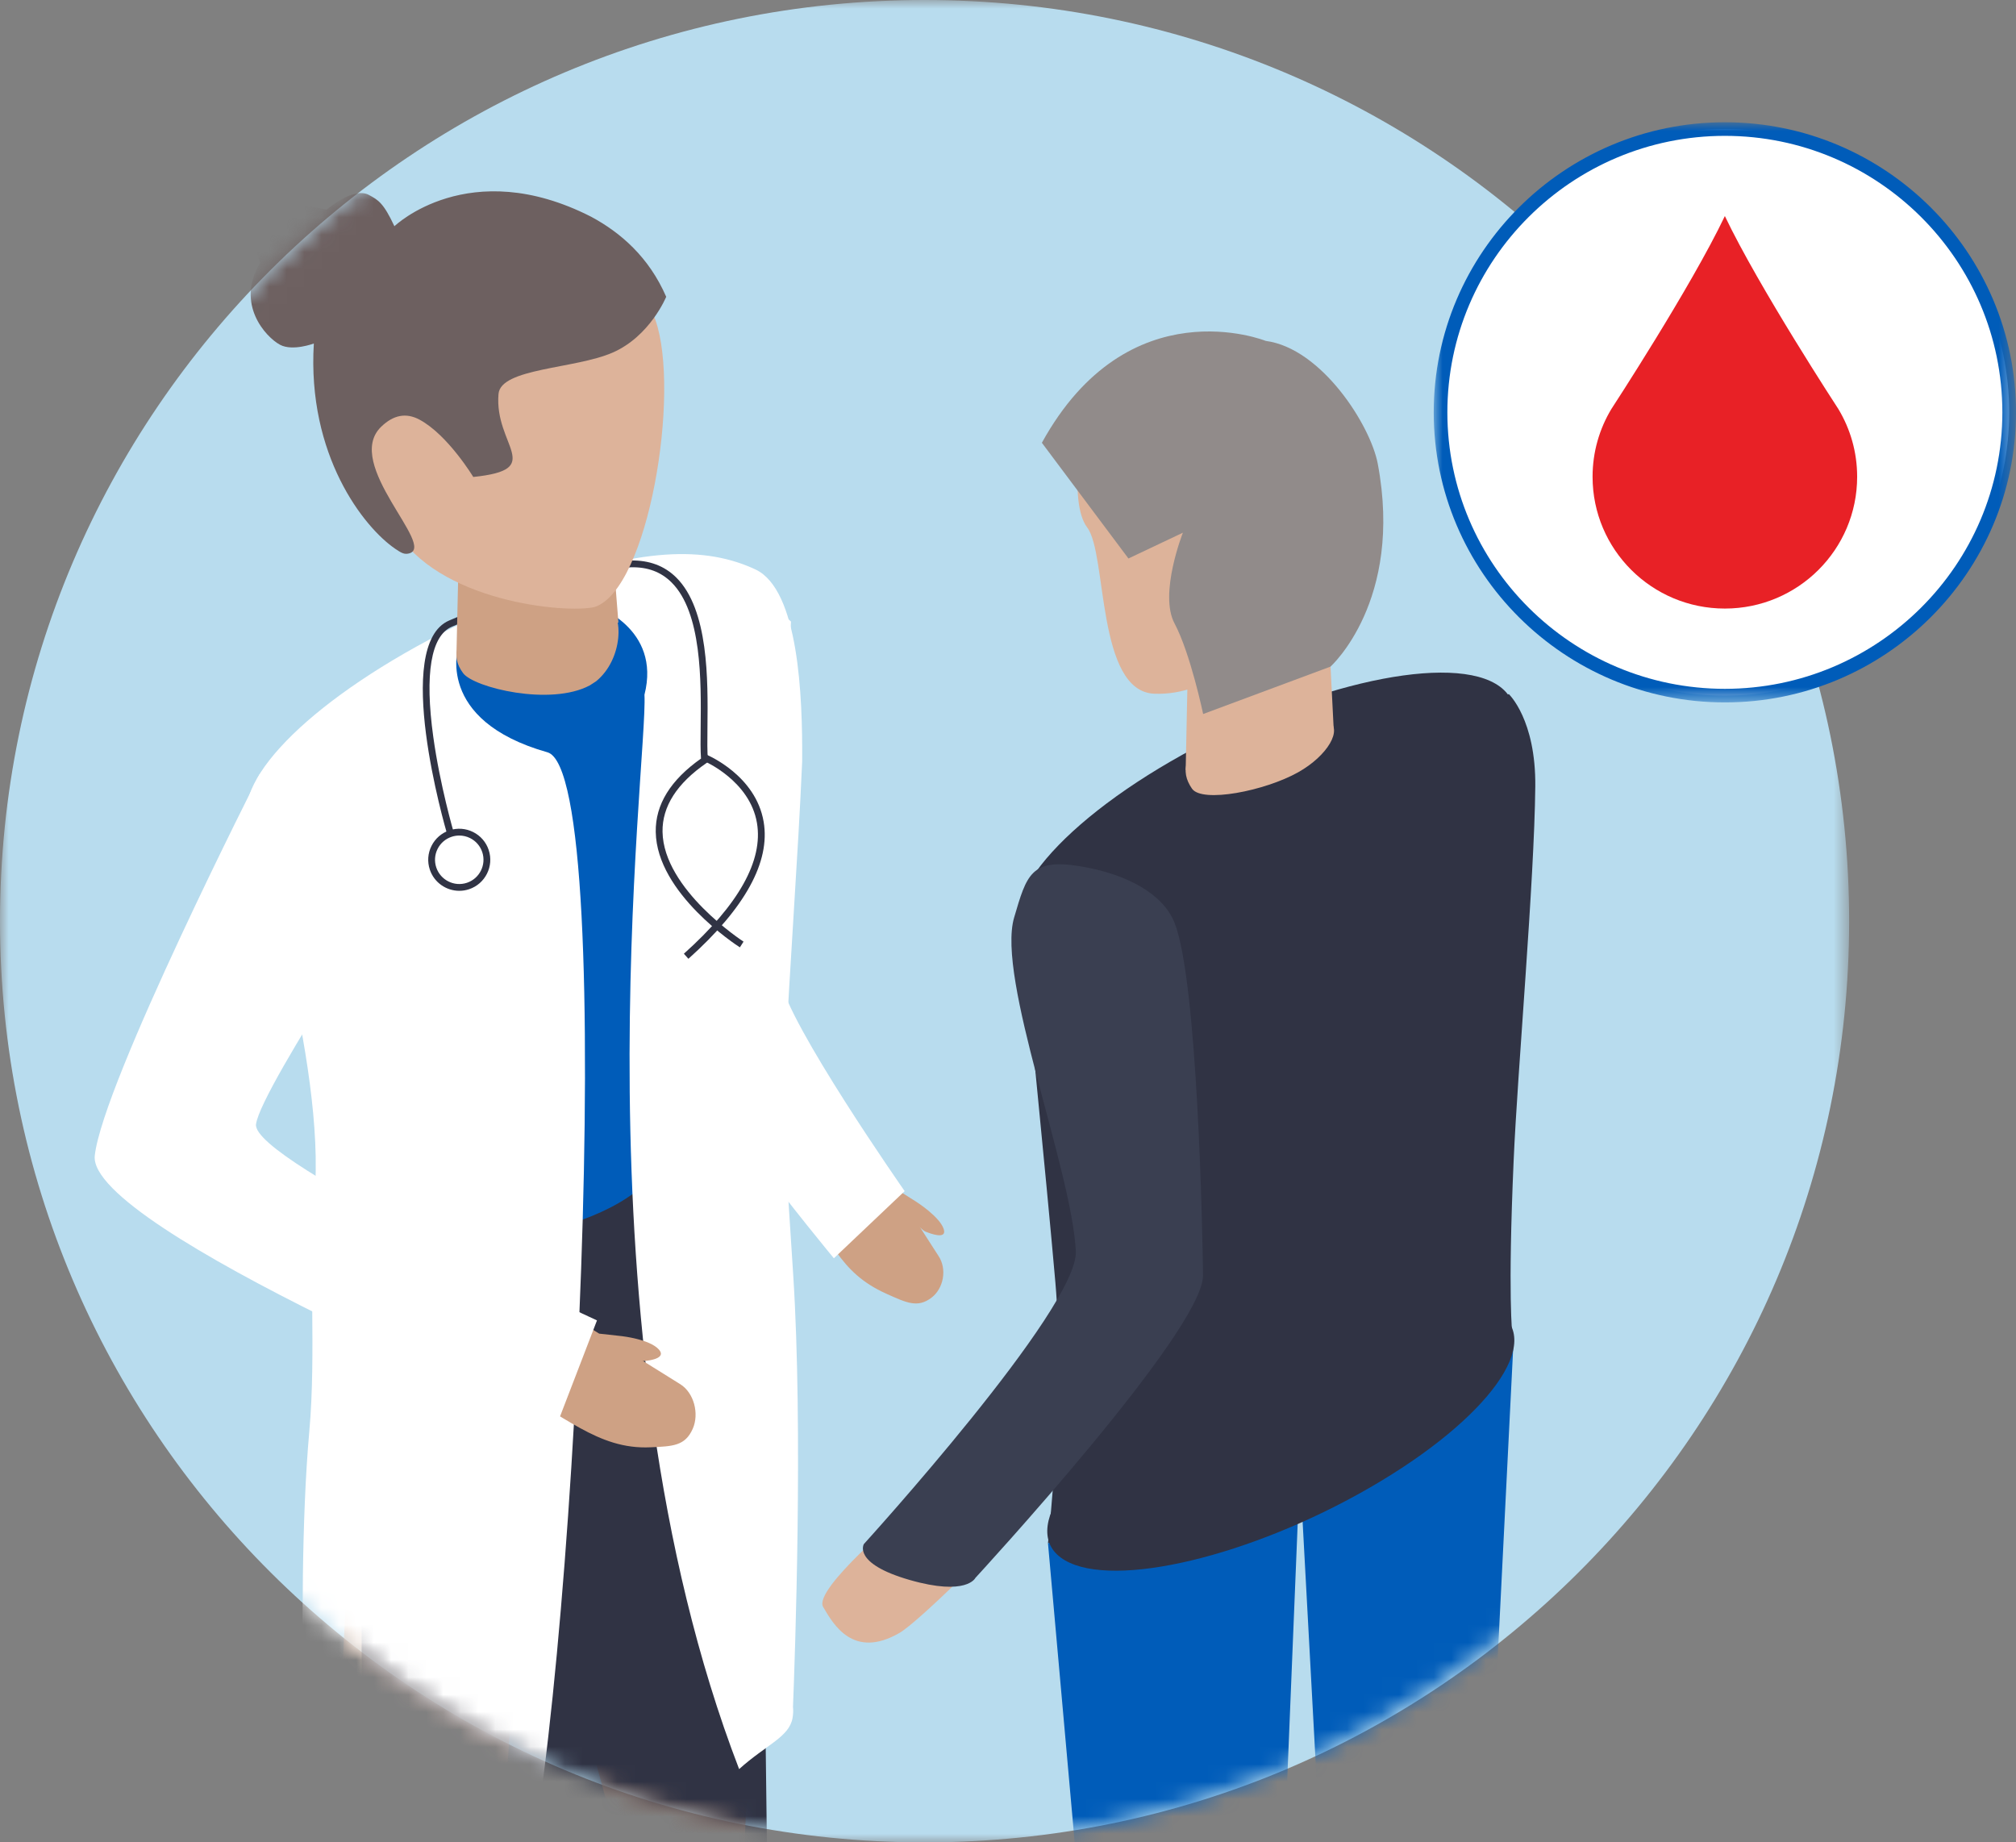 <?xml version="1.0" encoding="UTF-8"?>
<svg width="116px" height="106px" viewBox="0 0 116 106" version="1.1" xmlns="http://www.w3.org/2000/svg" xmlns:xlink="http://www.w3.org/1999/xlink">
    <rect x="0" y="0" width="116" height="106" fill="#808080" stroke="none"/>
    <title>icons / colon-cancer-screening-patients</title>
    <defs>
        <polygon id="path-1" points="0 0 106.399 0 106.399 106 0 106"></polygon>
        <polygon id="path-3" points="0 0 33.504 0 33.504 33.379 0 33.379"></polygon>
        <path d="M53,0 C23.729,0 0,23.729 0,53 L0,53 C0,82.271 23.729,106 53,106 L53,106 C82.271,106 106,82.271 106,53 L106,53 C106,23.729 82.271,0 53,0 Z" id="path-5"></path>
        <path d="M53,0 C23.729,0 0,23.729 0,53 L0,53 C0,82.271 23.729,106 53,106 L53,106 C82.271,106 106,82.271 106,53 L106,53 C106,23.729 82.271,0 53,0 Z" id="path-7"></path>
        <path d="M53,0 C23.729,0 0,23.729 0,53 L0,53 C0,82.271 23.729,106 53,106 L53,106 C82.271,106 106,82.271 106,53 L106,53 C106,23.729 82.271,0 53,0 Z" id="path-9"></path>
        <path d="M53,0 C23.729,0 0,23.729 0,53 L0,53 C0,82.271 23.729,106 53,106 L53,106 C82.271,106 106,82.271 106,53 L106,53 C106,23.729 82.271,0 53,0 Z" id="path-11"></path>
        <path d="M53,0 C23.729,0 0,23.729 0,53 L0,53 C0,82.271 23.729,106 53,106 L53,106 C82.271,106 106,82.271 106,53 L106,53" id="path-13"></path>
        <path d="M53,0 C23.729,0 0,23.729 0,53 L0,53 C0,82.271 23.729,106 53,106 L53,106 C82.271,106 106,82.271 106,53 L106,53" id="path-15"></path>
        <path d="M53,0 C23.729,0 0,23.729 0,53 L0,53 C0,82.271 23.729,106 53,106 L53,106 C82.271,106 106,82.271 106,53 L106,53 C106,23.729 82.271,0 53,0 Z" id="path-17"></path>
        <path d="M53,0 C23.729,0 0,23.729 0,53 L0,53 C0,82.271 23.729,106 53,106 L53,106 C82.271,106 106,82.271 106,53 L106,53" id="path-19"></path>
        <path d="M53,0 C23.729,0 0,23.729 0,53 L0,53 C0,82.271 23.729,106 53,106 L53,106 C82.271,106 106,82.271 106,53 L106,53 C106,23.729 82.271,0 53,0 Z" id="path-21"></path>
        <path d="M53,0 C23.729,0 0,23.729 0,53 L0,53 C0,82.271 23.729,106 53,106 L53,106 C82.271,106 106,82.271 106,53 L106,53 C106,23.729 82.271,0 53,0 Z" id="path-23"></path>
        <path d="M53,0 C23.729,0 0,23.729 0,53 L0,53 C0,82.271 23.729,106 53,106 L53,106 C82.271,106 106,82.271 106,53 L106,53" id="path-25"></path>
        <path d="M53,0 C23.729,0 0,23.729 0,53 L0,53 C0,82.271 23.729,106 53,106 L53,106 C82.271,106 106,82.271 106,53 L106,53" id="path-27"></path>
        <path d="M53,0 C23.729,0 0,23.729 0,53 L0,53 C0,82.271 23.729,106 53,106 L53,106 C82.271,106 106,82.271 106,53 L106,53 C106,23.729 82.271,0 53,0 Z" id="path-29"></path>
        <path d="M53,0 C23.729,0 0,23.729 0,53 L0,53 C0,82.271 23.729,106 53,106 L53,106 C82.271,106 106,82.271 106,53 L106,53 C106,23.729 82.271,0 53,0 Z" id="path-31"></path>
        <path d="M53,0 C23.729,0 0,23.729 0,53 L0,53 C0,82.271 23.729,106 53,106 L53,106 C82.271,106 106,82.271 106,53 L106,53 C106,23.729 82.271,0 53,0 Z" id="path-33"></path>
        <path d="M53,0 C23.729,0 0,23.729 0,53 L0,53 C0,82.271 23.729,106 53,106 L53,106 C82.271,106 106,82.271 106,53 L106,53" id="path-35"></path>
        <path d="M53,0 C23.729,0 0,23.729 0,53 L0,53 C0,82.271 23.729,106 53,106 L53,106 C82.271,106 106,82.271 106,53 L106,53 C106,23.729 82.271,0 53,0 Z" id="path-37"></path>
        <path d="M53,0 C23.729,0 0,23.729 0,53 L0,53 C0,82.271 23.729,106 53,106 L53,106 C82.271,106 106,82.271 106,53 L106,53" id="path-39"></path>
        <path d="M53,0 C23.729,0 0,23.729 0,53 L0,53 C0,82.271 23.729,106 53,106 L53,106 C82.271,106 106,82.271 106,53 L106,53" id="path-41"></path>
        <path d="M53,0 C23.729,0 0,23.729 0,53 L0,53 C0,82.271 23.729,106 53,106 L53,106 C82.271,106 106,82.271 106,53 L106,53 C106,23.729 82.271,0 53,0 Z" id="path-43"></path>
        <path d="M53,0 C23.729,0 0,23.729 0,53 L0,53 C0,82.271 23.729,106 53,106 L53,106 C82.271,106 106,82.271 106,53 L106,53" id="path-45"></path>
        <path d="M53,0 C23.729,0 0,23.729 0,53 L0,53 C0,82.271 23.729,106 53,106 L53,106 C82.271,106 106,82.271 106,53 L106,53" id="path-47"></path>
        <path d="M53,0 C23.729,0 0,23.729 0,53 L0,53 C0,82.271 23.729,106 53,106 L53,106 C82.271,106 106,82.271 106,53 L106,53" id="path-49"></path>
        <path d="M53,0 C23.729,0 0,23.729 0,53 L0,53 C0,82.271 23.729,106 53,106 L53,106 C82.271,106 106,82.271 106,53 L106,53 C106,23.729 82.271,0 53,0 Z" id="path-51"></path>
        <path d="M53,0 C23.729,0 0,23.729 0,53 L0,53 C0,82.271 23.729,106 53,106 L53,106 C82.271,106 106,82.271 106,53 L106,53" id="path-53"></path>
        <path d="M53,0 C23.729,0 0,23.729 0,53 L0,53 C0,82.271 23.729,106 53,106 L53,106 C82.271,106 106,82.271 106,53 L106,53 C106,23.729 82.271,0 53,0 Z" id="path-55"></path>
        <path d="M53,0 C23.729,0 0,23.729 0,53 L0,53 C0,82.271 23.729,106 53,106 L53,106 C82.271,106 106,82.271 106,53 L106,53" id="path-57"></path>
        <path d="M53,0 C23.729,0 0,23.729 0,53 L0,53 C0,82.271 23.729,106 53,106 L53,106 C82.271,106 106,82.271 106,53 L106,53 C106,23.729 82.271,0 53,0 Z" id="path-59"></path>
        <path d="M53,0 C23.729,0 0,23.729 0,53 L0,53 C0,82.271 23.729,106 53,106 L53,106 C82.271,106 106,82.271 106,53 L106,53 C106,23.729 82.271,0 53,0 Z" id="path-61"></path>
        <path d="M53,0 C23.729,0 0,23.729 0,53 L0,53 C0,82.271 23.729,106 53,106 L53,106 C82.271,106 106,82.271 106,53 L106,53" id="path-63"></path>
        <path d="M53,0 C23.729,0 0,23.729 0,53 L0,53 C0,82.271 23.729,106 53,106 L53,106 C82.271,106 106,82.271 106,53 L106,53" id="path-65"></path>
    </defs>
    <g id="Desktop" stroke="none" stroke-width="1" fill="none" fill-rule="evenodd">
        <g id="3_A-CRC-Screening-Blood-Test" transform="translate(-252, -774)">
            <g id="Group" transform="translate(251, 770)">
                <g id="Group-106" transform="translate(1, 4)">
                    <g id="Group-11">
                        <g id="Group-3">
                            <mask id="mask-2" fill="white">
                                <use xlink:href="#path-1"></use>
                            </mask>
                            <g id="Clip-2"></g>
                            <path d="M106.399,53 C106.399,82.271 82.581,106 53.2,106 C23.818,106 -0,82.271 -0,53 C-0,23.729 23.818,0 53.2,0 C82.581,0 106.399,23.729 106.399,53" id="Fill-1" fill="#B8DCEE" mask="url(#mask-2)"></path>
                        </g>
                        <path d="M115.608,23.724 C115.608,32.725 108.283,40.022 99.248,40.022 C90.213,40.022 82.888,32.725 82.888,23.724 C82.888,14.722 90.213,7.425 99.248,7.425 C108.283,7.425 115.608,14.722 115.608,23.724" id="Fill-4" fill="#FFFFFF"></path>
                        <g id="Group-8" transform="translate(82.496, 7.034)">
                            <mask id="mask-4" fill="white">
                                <use xlink:href="#path-3"></use>
                            </mask>
                            <g id="Clip-7"></g>
                            <path d="M16.752,0.782 C7.948,0.782 0.785,7.918 0.785,16.69 C0.785,25.461 7.948,32.597 16.752,32.597 C25.557,32.597 32.719,25.461 32.719,16.69 C32.719,7.918 25.557,0.782 16.752,0.782 M16.752,33.379 C7.515,33.379 0,25.892 0,16.69 C0,7.487 7.515,0 16.752,0 C25.99,0 33.504,7.487 33.504,16.69 C33.504,25.892 25.99,33.379 16.752,33.379" id="Fill-6" fill="#005CB9" mask="url(#mask-4)"></path>
                        </g>
                        <path d="M105.777,23.53 C105.777,23.53 101.203,16.532 99.25,12.434 L99.246,12.434 C97.293,16.532 92.719,23.53 92.719,23.53 C92.032,24.669 91.636,26.004 91.636,27.43 C91.636,31.618 95.044,35.013 99.248,35.013 C103.452,35.013 106.86,31.618 106.86,27.43 C106.86,26.004 106.464,24.669 105.777,23.53" id="Fill-9" fill="#E82126"></path>
                    </g>
                    <g id="Group-105">
                        <g id="Group-14">
                            <mask id="mask-6" fill="white">
                                <use xlink:href="#path-5"></use>
                            </mask>
                            <g id="Clip-13"></g>
                            <path d="M27.88,136.528 C27.88,136.528 27.71,137.192 26.298,136.832 C24.887,136.471 24.39,135.057 24.39,135.057 C24.39,135.057 22.474,127.389 22.675,122.68 C22.879,117.968 21.358,111.5 21.358,111.5 L19.302,103.859 L20.441,81.546 L30.644,77.429 L28.845,107.703 L29.113,113.439 L27.88,136.528 Z" id="Fill-12" fill="#CEA184" mask="url(#mask-6)"></path>
                        </g>
                        <g id="Group-17">
                            <mask id="mask-8" fill="white">
                                <use xlink:href="#path-7"></use>
                            </mask>
                            <g id="Clip-16"></g>
                            <path d="M41.903,129.239 C41.903,129.239 41.288,129.805 40.019,129.482 C38.748,129.155 38.639,128.576 38.639,128.576 C38.639,128.576 36.231,120.141 36.433,115.43 C36.636,110.719 35.026,104.137 35.026,104.137 L32.967,96.497 L34.108,74.183 L44.314,70.066 L41.903,129.239 Z" id="Fill-15" fill="#CEA184" mask="url(#mask-8)"></path>
                        </g>
                        <g id="Group-20">
                            <mask id="mask-10" fill="white">
                                <use xlink:href="#path-9"></use>
                            </mask>
                            <g id="Clip-19"></g>
                            <path d="M29.761,71.097 L20.808,72.851 L20.808,109.858 C20.808,109.858 20.52,123.39 21.294,124.562 C21.988,125.612 34.748,126.434 42.071,116.344 C42.917,115.178 44.098,113.38 44.15,112.162 C44.205,110.92 44.051,99.899 44.051,99.899 L40.323,59.459 L29.761,71.097 Z" id="Fill-18" fill="#303344" mask="url(#mask-10)"></path>
                        </g>
                        <g id="Group-23">
                            <mask id="mask-12" fill="white">
                                <use xlink:href="#path-11"></use>
                            </mask>
                            <g id="Clip-22"></g>
                            <path d="M27.194,36.774 C27.194,36.774 22.619,38.253 26.263,43.431 C29.905,48.609 29.761,71.097 29.761,71.097 C29.761,71.097 32.967,70.73 35.584,69.223 C38.199,67.714 39.465,65.5 39.465,65.5 L39.465,34.494 L32.967,35.019 L27.194,36.774 Z" id="Fill-21" fill="#005CB9" mask="url(#mask-12)"></path>
                        </g>
                        <g id="Group-26">
                            <mask id="mask-14" fill="white">
                                <use xlink:href="#path-13"></use>
                            </mask>
                            <g id="Clip-25"></g>
                            <path d="M43.466,32.762 C40.659,31.452 36.888,31.399 30.156,33.981 L34.25,34.854 C34.25,34.854 38.061,36.126 37.082,39.973 C37.297,43.803 32.79,76.484 42.529,101.783 C44.109,100.366 45.406,99.941 45.602,98.849 C45.641,98.626 45.652,98.413 45.628,98.213 C45.747,95.216 46.209,82.208 45.644,73.395 C45.286,67.826 45.026,64.328 45.163,61.446 C45.459,55.158 45.908,49.525 46.156,43.813 C46.186,40.034 45.95,33.921 43.466,32.762" id="Fill-24" fill="#FFFFFF" mask="url(#mask-14)"></path>
                        </g>
                        <g id="Group-29">
                            <mask id="mask-16" fill="white">
                                <use xlink:href="#path-15"></use>
                            </mask>
                            <g id="Clip-28"></g>
                            <path d="M31.5,43.283 C24.973,41.434 26.38,37.174 26.38,37.174 L26.819,35.73 C26.085,36.081 25.355,36.447 24.635,36.834 C17.021,40.911 12.928,45.523 14.502,47.88 C14.504,47.884 18.787,61.197 18.093,68.812 C17.742,72.658 18.204,77.821 17.797,82.358 C16.903,92.373 17.842,108.857 17.842,108.858 C17.68,109.735 18.003,110.455 18.883,110.929 C20.857,111.992 25.122,111.558 29.878,110.04 C33.003,99.072 35.708,44.475 31.5,43.283" id="Fill-27" fill="#FFFFFF" mask="url(#mask-16)"></path>
                        </g>
                        <g id="Group-32">
                            <mask id="mask-18" fill="white">
                                <use xlink:href="#path-17"></use>
                            </mask>
                            <g id="Clip-31"></g>
                            <path d="M39.139,79.636 C39.938,80.134 40.242,81.345 39.859,82.206 C39.417,83.198 38.712,83.209 37.434,83.269 C34.327,83.413 32.473,81.327 29.13,79.776 C27.98,79.242 27.758,77.703 28.709,76.864 L30.204,75.545 C30.786,75.03 31.638,74.959 32.297,75.371 L39.139,79.636 Z" id="Fill-30" fill="#CEA184" mask="url(#mask-18)"></path>
                        </g>
                        <g id="Group-35">
                            <mask id="mask-20" fill="white">
                                <use xlink:href="#path-19"></use>
                            </mask>
                            <g id="Clip-34"></g>
                            <path d="M34.35,75.968 L32.072,81.889 C32.072,81.889 4.989,70.68 5.453,66.487 C5.918,62.291 14.93,44.552 14.93,44.552 C14.93,44.552 18.556,42.268 20.75,43.832 C22.944,45.396 24.239,48.851 24.239,48.851 C24.239,48.851 15.01,62.543 14.731,64.682 C14.45,66.823 34.35,75.968 34.35,75.968" id="Fill-33" fill="#FFFFFF" mask="url(#mask-20)"></path>
                        </g>
                        <g id="Group-38">
                            <mask id="mask-22" fill="white">
                                <use xlink:href="#path-21"></use>
                            </mask>
                            <g id="Clip-37"></g>
                            <path d="M34.165,77.642 L36.974,78.311 C36.974,78.311 38.437,78.244 37.916,77.648 C37.396,77.052 35.781,76.874 35.781,76.874 L34.491,76.731 L34.165,77.642 Z" id="Fill-36" fill="#CEA184" mask="url(#mask-22)"></path>
                        </g>
                        <g id="Group-41">
                            <mask id="mask-24" fill="white">
                                <use xlink:href="#path-23"></use>
                            </mask>
                            <g id="Clip-40"></g>
                            <path d="M53.996,72.252 C54.509,73.015 54.292,74.133 53.6,74.659 C52.804,75.266 52.168,74.959 51.001,74.434 C48.166,73.159 47.948,71.263 45.586,68.505 C44.774,67.557 45.198,66.21 46.388,65.955 L48.258,65.555 C48.987,65.399 49.777,65.723 50.201,66.352 L53.996,72.252 Z" id="Fill-39" fill="#CEA184" mask="url(#mask-24)"></path>
                        </g>
                        <g id="Group-44">
                            <mask id="mask-26" fill="white">
                                <use xlink:href="#path-25"></use>
                            </mask>
                            <g id="Clip-43"></g>
                            <path d="M51.372,69.37 L53.143,70.794 C53.177,70.822 53.213,70.843 53.254,70.86 C53.513,70.968 54.498,71.342 54.303,70.719 C54.079,70.002 52.707,69.133 52.707,69.133 L51.905,68.625 C51.732,68.515 51.506,68.534 51.353,68.671 C51.143,68.86 51.152,69.193 51.372,69.37" id="Fill-42" fill="#CEA184" mask="url(#mask-26)"></path>
                        </g>
                        <g id="Group-47">
                            <mask id="mask-28" fill="white">
                                <use xlink:href="#path-27"></use>
                            </mask>
                            <g id="Clip-46"></g>
                            <path d="M52.054,68.53 L47.981,72.393 C47.981,72.393 38.161,60.582 38.034,57.653 C37.908,54.723 39.984,32.731 39.984,32.731 C39.984,32.731 40.649,31.79 42.567,33.309 C44.488,34.83 45.514,35.762 45.514,35.762 C45.514,35.762 44.558,54.23 44.898,56.351 C45.3,58.871 52.054,68.53 52.054,68.53" id="Fill-45" fill="#FFFFFF" mask="url(#mask-28)"></path>
                        </g>
                        <g id="Group-50">
                            <mask id="mask-30" fill="white">
                                <use xlink:href="#path-29"></use>
                            </mask>
                            <g id="Clip-49"></g>
                            <polygon id="Fill-48" fill="#CEA184" mask="url(#mask-30)" points="66.566 75.249 63.701 73.542 69.135 68.288 71.465 71.244"></polygon>
                        </g>
                        <g id="Group-53">
                            <mask id="mask-32" fill="white">
                                <use xlink:href="#path-31"></use>
                            </mask>
                            <g id="Clip-52"></g>
                            <path d="M72.341,144.715 C72.341,144.715 71.144,145.501 68.668,145.053 C66.195,144.601 65.175,143.408 65.175,143.408 L62.397,112.264 L60.3,88.784 L74.793,84.608 L72.341,144.715 Z" id="Fill-51" fill="#005CB9" mask="url(#mask-32)"></path>
                        </g>
                        <g id="Group-56">
                            <mask id="mask-34" fill="white">
                                <use xlink:href="#path-33"></use>
                            </mask>
                            <g id="Clip-55"></g>
                            <path d="M84.088,137.166 C84.088,137.166 82.883,137.623 80.942,137.551 C79.004,137.48 77.591,136.262 77.591,136.262 L74.793,84.608 L87.095,77.03 L84.088,137.166 Z" id="Fill-54" fill="#005CB9" mask="url(#mask-34)"></path>
                        </g>
                        <g id="Group-59">
                            <mask id="mask-36" fill="white">
                                <use xlink:href="#path-35"></use>
                            </mask>
                            <g id="Clip-58"></g>
                            <path d="M78.825,85.585 C71.971,89.542 64.115,91.419 61.281,89.773 C58.448,88.129 61.71,83.579 68.564,79.622 C75.419,75.665 83.281,73.789 86.114,75.436 C88.947,77.083 85.679,81.628 78.825,85.585" id="Fill-57" fill="#303344" mask="url(#mask-36)"></path>
                        </g>
                        <g id="Group-62">
                            <mask id="mask-38" fill="white">
                                <use xlink:href="#path-37"></use>
                            </mask>
                            <g id="Clip-61"></g>
                            <path d="M87.021,76.766 C87.021,76.766 86.748,74.646 87.095,66.764 C87.321,61.567 88.285,50.726 88.34,45.246 C88.379,41.396 86.815,39.933 86.815,39.933 L58.81,53.885 C58.81,53.885 60.233,68.101 60.727,73.795 C61.27,79.998 60.3,88.784 60.3,88.784 L87.021,76.766 Z" id="Fill-60" fill="#303344" mask="url(#mask-38)"></path>
                        </g>
                        <g id="Group-65">
                            <mask id="mask-40" fill="white">
                                <use xlink:href="#path-39"></use>
                            </mask>
                            <g id="Clip-64"></g>
                            <path d="M78.288,50.168 C70.99,54.393 62.627,56.396 59.61,54.638 C56.593,52.882 60.071,48.028 67.364,43.804 C74.662,39.579 83.033,37.578 86.049,39.337 C89.063,41.095 85.585,45.944 78.288,50.168" id="Fill-63" fill="#303344" mask="url(#mask-40)"></path>
                        </g>
                        <g id="Group-68">
                            <mask id="mask-42" fill="white">
                                <use xlink:href="#path-41"></use>
                            </mask>
                            <g id="Clip-67"></g>
                            <path d="M76.418,41.444 C75.534,40.932 72.331,40.819 70.192,42.046 C68.059,43.278 67.896,44.375 68.586,45.374 C69.163,46.214 72.779,45.511 74.703,44.428 C76.384,43.483 77.301,41.955 76.418,41.444" id="Fill-66" fill="#DDB39A" mask="url(#mask-42)"></path>
                        </g>
                        <g id="Group-71">
                            <mask id="mask-44" fill="white">
                                <use xlink:href="#path-43"></use>
                            </mask>
                            <g id="Clip-70"></g>
                            <polygon id="Fill-69" fill="#DDB39A" mask="url(#mask-44)" points="68.362 37.623 68.223 44.307 76.741 41.955 76.273 32.699"></polygon>
                        </g>
                        <g id="Group-74">
                            <mask id="mask-46" fill="white">
                                <use xlink:href="#path-45"></use>
                            </mask>
                            <g id="Clip-73"></g>
                            <path d="M52.038,87.069 L57.326,88.804 C57.326,88.804 52.877,93.302 51.751,93.951 C49.104,95.477 47.956,93.472 47.363,92.452 C46.77,91.432 52.038,87.069 52.038,87.069" id="Fill-72" fill="#DDB39A" mask="url(#mask-46)"></path>
                        </g>
                        <g id="Group-77">
                            <mask id="mask-48" fill="white">
                                <use xlink:href="#path-47"></use>
                            </mask>
                            <g id="Clip-76"></g>
                            <path d="M56.124,90.782 C56.124,90.782 55.631,91.85 52.33,90.898 C49.03,89.946 49.708,88.834 49.708,88.834 C49.708,88.834 62.067,75.25 61.903,71.986 C61.661,67.221 57.326,56.276 58.353,52.789 C59.075,50.336 59.318,49.379 62.121,49.835 C64.926,50.291 66.944,51.479 67.583,53.089 C68.909,56.428 69.197,70.97 69.221,73.375 C69.249,76.561 56.124,90.782 56.124,90.782" id="Fill-75" fill="#3A3F51" mask="url(#mask-48)"></path>
                        </g>
                        <g id="Group-80">
                            <mask id="mask-50" fill="white">
                                <use xlink:href="#path-49"></use>
                            </mask>
                            <g id="Clip-79"></g>
                            <path d="M62.371,24.132 C62.371,24.132 61.414,28.844 62.561,30.354 C63.712,31.865 63.084,39.792 66.429,39.913 C69.773,40.031 71.822,37.307 72.51,37.268 C73.199,37.23 78.011,26.471 78.011,26.471 C78.011,26.471 71.374,22.746 70.293,22.769 C69.212,22.791 62.371,24.132 62.371,24.132" id="Fill-78" fill="#DDB39A" mask="url(#mask-50)"></path>
                        </g>
                        <g id="Group-83">
                            <mask id="mask-52" fill="white">
                                <use xlink:href="#path-51"></use>
                            </mask>
                            <g id="Clip-82"></g>
                            <path d="M76.556,38.353 C76.556,38.353 80.765,34.587 79.276,26.682 C78.861,24.474 76.047,20.038 72.829,19.613 C72.829,19.613 64.93,16.431 59.949,25.475 L64.93,32.132 L68.064,30.648 C68.064,30.648 66.672,34.161 67.583,35.87 C68.495,37.579 69.229,41.08 69.229,41.08 L76.556,38.353 Z" id="Fill-81" fill="#918B8A" mask="url(#mask-52)"></path>
                        </g>
                        <g id="Group-86">
                            <mask id="mask-54" fill="white">
                                <use xlink:href="#path-53"></use>
                            </mask>
                            <g id="Clip-85"></g>
                            <path d="M26.427,48.072 C26.279,48.072 26.129,48.096 25.985,48.144 C25.631,48.262 25.345,48.51 25.178,48.843 C25.012,49.176 24.985,49.554 25.103,49.908 C25.346,50.637 26.138,51.033 26.867,50.79 C27.596,50.547 27.991,49.755 27.749,49.026 C27.631,48.672 27.382,48.386 27.049,48.219 C26.852,48.121 26.64,48.072 26.427,48.072 M26.427,51.252 C25.679,51.252 24.981,50.779 24.732,50.032 C24.581,49.579 24.615,49.095 24.829,48.668 C25.042,48.242 25.409,47.924 25.861,47.773 C26.313,47.622 26.797,47.657 27.224,47.87 C27.651,48.083 27.969,48.45 28.119,48.902 C28.431,49.836 27.924,50.849 26.99,51.161 C26.803,51.223 26.614,51.252 26.427,51.252" id="Fill-84" fill="#303344" mask="url(#mask-54)"></path>
                        </g>
                        <g id="Group-89">
                            <mask id="mask-56" fill="white">
                                <use xlink:href="#path-55"></use>
                            </mask>
                            <g id="Clip-88"></g>
                            <path d="M42.572,54.505 C42.377,54.38 37.788,51.396 37.731,47.863 C37.706,46.297 38.582,44.877 40.336,43.643 C40.301,43.183 40.308,42.543 40.316,41.81 C40.344,39.193 40.386,35.237 38.636,33.504 C38.028,32.902 37.264,32.616 36.305,32.638 C35.449,32.655 31.548,33.676 26,36.058 C24.798,36.573 24.429,38.765 24.931,42.396 C25.319,45.2 26.103,47.876 26.11,47.903 L25.735,48.014 C25.604,47.569 22.565,37.107 25.846,35.699 C31.444,33.295 35.415,32.265 36.296,32.247 C37.357,32.226 38.234,32.555 38.911,33.226 C40.779,35.076 40.736,39.131 40.707,41.814 C40.698,42.598 40.691,43.276 40.735,43.72 L40.746,43.834 L40.651,43.9 C38.95,45.071 38.099,46.402 38.122,47.856 C38.175,51.179 42.737,54.146 42.783,54.176 L42.572,54.505 Z" id="Fill-87" fill="#303344" mask="url(#mask-56)"></path>
                        </g>
                        <g id="Group-92">
                            <mask id="mask-58" fill="white">
                                <use xlink:href="#path-57"></use>
                            </mask>
                            <g id="Clip-91"></g>
                            <path d="M39.611,55.163 L39.35,54.872 C42.507,52.042 43.922,49.511 43.555,47.348 C43.142,44.909 40.523,43.79 40.496,43.779 L40.646,43.418 C40.762,43.466 43.489,44.627 43.94,47.28 C44.333,49.584 42.876,52.237 39.611,55.163" id="Fill-90" fill="#303344" mask="url(#mask-58)"></path>
                        </g>
                        <g id="Group-95">
                            <mask id="mask-60" fill="white">
                                <use xlink:href="#path-59"></use>
                            </mask>
                            <g id="Clip-94"></g>
                            <path d="M33.939,39.432 C31.668,40.644 27.264,39.56 26.65,38.733 C25.917,37.747 26.089,36.663 28.357,35.45 C30.63,34.236 34.036,34.349 34.976,34.854 C35.914,35.358 35.843,37.934 34.305,39.193 L33.939,39.432 Z" id="Fill-93" fill="#CEA184" mask="url(#mask-60)"></path>
                        </g>
                        <g id="Group-98">
                            <mask id="mask-62" fill="white">
                                <use xlink:href="#path-61"></use>
                            </mask>
                            <g id="Clip-97"></g>
                            <polygon id="Fill-96" fill="#CEA184" mask="url(#mask-62)" points="26.412 31.084 26.263 37.677 35.584 35.817 34.82 26.23"></polygon>
                        </g>
                        <g id="Group-101">
                            <mask id="mask-64" fill="white">
                                <use xlink:href="#path-63"></use>
                            </mask>
                            <g id="Clip-100"></g>
                            <path d="M34.211,34.924 C32.568,35.314 25.128,34.629 22.714,30.412 C21.926,29.026 20.889,26.929 20.815,25.234 C20.644,21.731 23.522,18.817 26,16.218 C29.672,12.373 34.604,12.67 37.025,16.896 C37.301,17.37 37.521,17.88 37.713,18.413 C39.172,22.563 37.316,33.92 34.211,34.924" id="Fill-99" fill="#DDB39A" mask="url(#mask-64)"></path>
                        </g>
                        <g id="Group-104">
                            <mask id="mask-66" fill="white">
                                <use xlink:href="#path-65"></use>
                            </mask>
                            <g id="Clip-103"></g>
                            <path d="M34.011,12.468 C26.975,8.887 22.694,13.016 22.694,13.016 C22.064,11.666 21.758,11.502 21.222,11.214 C20.325,10.733 18.796,12.067 18.796,12.067 C13.374,10.837 14.97,15.125 14.97,15.125 C13.533,17.491 15.297,19.399 16.112,19.835 C16.836,20.223 18.058,19.763 18.058,19.763 C17.666,26.196 20.935,30.347 22.745,31.577 C23.097,31.815 23.259,31.908 23.524,31.844 C25.16,31.45 19.719,26.703 21.93,24.555 C22.639,23.868 23.368,23.732 24.137,24.143 C25.769,25.018 27.232,27.442 27.232,27.442 C31.451,27.004 28.428,25.649 28.684,22.665 C28.814,21.175 33.085,21.229 35.244,20.289 C37.406,19.349 38.333,17.076 38.333,17.076 C37.341,14.791 35.708,13.379 34.011,12.468" id="Fill-102" fill="#6D6060" mask="url(#mask-66)"></path>
                        </g>
                    </g>
                </g>
            </g>
        </g>
    </g>
</svg>